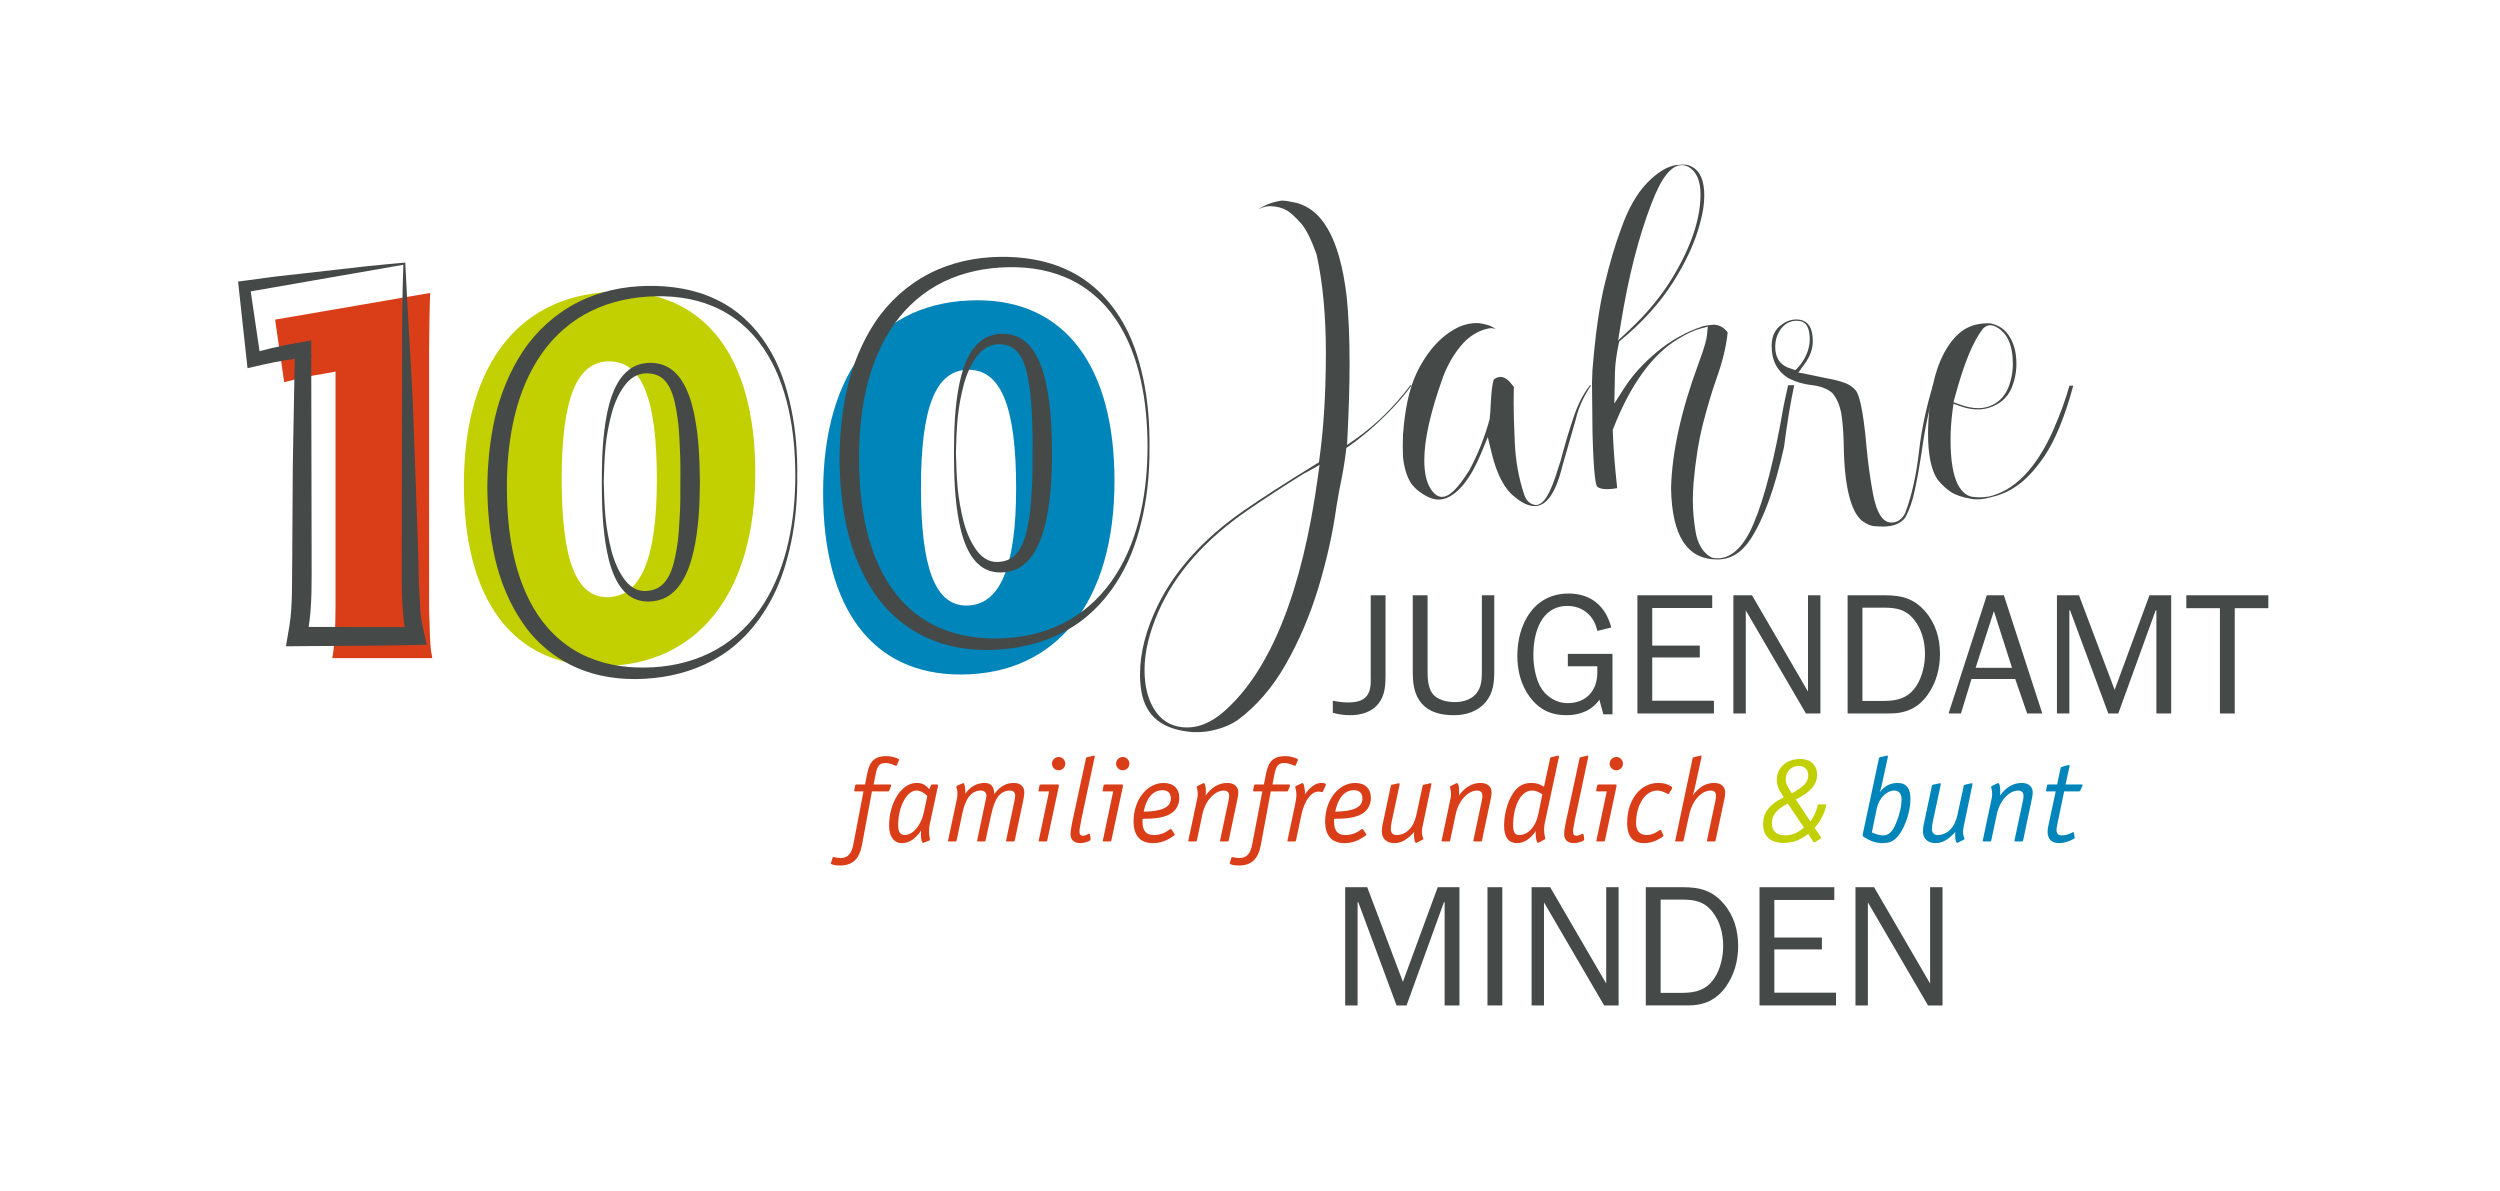 <?xml version="1.0" encoding="utf-8" standalone="no"?><!-- Generator: Adobe Illustrator 15.0.0, SVG Export Plug-In . SVG Version: 6.00 Build 0)  --><!DOCTYPE svg PUBLIC "-//W3C//DTD SVG 1.1//EN" "http://www.w3.org/Graphics/SVG/1.1/DTD/svg11.dtd">
<svg xmlns="http://www.w3.org/2000/svg" xmlns:xlink="http://www.w3.org/1999/xlink" enable-background="new 0 0 375.586 182.603" height="366" id="Ebene_1" preserveAspectRatio="xMidYMid meet" version="1.1" viewBox="0 0 375.586 182.603" width="768" x="0px" xml:space="preserve" y="0px">
<g>
	<g>
		<g>
			<path d="M130.104,120.236h2.575c0.091,0,0.109,0.073,0.109,0.128c0,0.036,0,0.073-0.018,0.128l-0.256,0.657     c-0.055,0.146-0.055,0.146-0.219,0.146h-2.447l-1.516,8.164c-0.42,2.246-1.461,3.196-3.397,3.196     c-0.731,0-1.388-0.146-1.388-0.329c0-0.036,0-0.072,0.037-0.109l0.237-0.767c0.037-0.092,0.073-0.092,0.128-0.092     c0.036,0,0.055,0,0.183,0.037c0.292,0.055,0.657,0.109,0.931,0.109c1.06,0,1.662-0.64,1.936-2.101l1.553-8.109h-1.278     c-0.091,0-0.165-0.037-0.165-0.128c0,0,0-0.019,0.037-0.055c0,0,0,0,0-0.037l0.128-0.639c0.018-0.128,0.091-0.201,0.237-0.201     h1.278l0.347-1.735c0.384-1.899,1.206-2.611,2.94-2.611c0.566,0,1.315,0.164,1.809,0.401c0.091,0.036,0.127,0.109,0.127,0.164     c0,0.037,0,0.055-0.036,0.092l-0.311,0.749c-0.037,0.055-0.055,0.091-0.128,0.091c-0.018,0-0.091-0.036-0.219-0.091     c-0.493-0.22-0.986-0.348-1.388-0.348c-0.895,0-1.26,0.402-1.516,1.717L130.104,120.236z" fill="#DA3E19" />
			<path d="M138.632,120.948l0.237-0.548c0.073-0.128,0.092-0.164,0.164-0.164h0.092h0.713     c0.091,0,0.146,0.073,0.146,0.091v0.037l-0.019,0.073v0.055l-1.278,5.954c-0.055,0.256-0.091,0.712-0.091,1.06     c0,0.273,0.055,0.693,0.091,0.84l0.036,0.128c0.019,0.092,0.019,0.146,0.019,0.183c0,0.055-0.019,0.128-0.091,0.164l-0.859,0.329     c-0.036,0.036-0.072,0.036-0.091,0.036c-0.2,0-0.347-0.565-0.347-1.205c0-0.219,0-0.347,0.036-0.712     c-0.841,1.297-1.845,1.954-2.959,1.954c-1.206,0-1.954-1.005-1.954-2.703c0-3.507,1.917-6.521,4.183-6.521     C137.535,119.999,137.975,120.218,138.632,120.948z M138.34,121.989c-0.621-0.565-1.115-0.821-1.699-0.821     c-1.461,0-2.776,2.521-2.776,5.278c0,1.022,0.311,1.534,1.004,1.534c1.278,0,2.521-1.498,2.94-3.507L138.34,121.989z" fill="#DA3E19" />
			<path d="M144.127,121.697c0.713-1.077,1.771-1.698,2.996-1.698c0.986,0,1.424,0.529,1.479,1.698     c0.896-1.205,1.809-1.698,3.014-1.698c0.986,0,1.59,0.548,1.59,1.479c0,0.292-0.073,0.712-0.164,1.187l-1.297,6.119     c-0.037,0.146-0.092,0.183-0.22,0.183h-0.968c-0.092,0-0.146-0.036-0.146-0.128c0-0.019,0.018-0.055,0.018-0.091l1.279-6.083     c0.055-0.255,0.092-0.493,0.092-0.676c0-0.529-0.274-0.821-0.768-0.821c-1.498,0-2.338,1.096-2.886,3.616l-0.877,4     c-0.036,0.146-0.055,0.183-0.22,0.183h-0.931c-0.091,0-0.146-0.036-0.146-0.128c0-0.019,0-0.055,0.019-0.091l1.278-6.083     l0.055-0.219c0.036-0.146,0.073-0.347,0.073-0.457c0-0.529-0.311-0.821-0.877-0.821c-1.388,0-2.319,1.132-2.812,3.488     l-0.877,4.128c-0.036,0.146-0.092,0.183-0.219,0.183h-0.969c-0.091,0-0.146-0.036-0.146-0.128c0,0,0.036-0.019,0.036-0.055     s0-0.036,0-0.036l1.297-6.119c0.109-0.493,0.128-0.64,0.128-0.95c0-0.255-0.036-0.529-0.091-0.785l-0.073-0.183     c0-0.036,0-0.073,0-0.091c0-0.092,0.036-0.183,0.128-0.22l0.748-0.311c0.055-0.036,0.129-0.073,0.146-0.073     c0.201,0,0.348,0.566,0.348,1.242c0,0.11,0,0.201,0,0.293L144.127,121.697z" fill="#DA3E19" />
			<path d="M157,121.296h-1.479c-0.092,0-0.165-0.037-0.165-0.128c0,0,0-0.019,0.036-0.055c0-0.037,0-0.037,0-0.037     l0.129-0.639c0.018-0.128,0.091-0.201,0.236-0.201h2.612c0.091,0,0.128,0.036,0.128,0.164v0.037v0.055l-1.771,8.292     c-0.037,0.146-0.092,0.183-0.256,0.183h-0.932c-0.092,0-0.146-0.036-0.146-0.128c0-0.019,0-0.019,0.037-0.055v-0.036L157,121.296     z M159.484,117.04c0,0.566-0.457,1.022-1.023,1.022c-0.547,0-1.022-0.456-1.022-1.022c0-0.548,0.476-1.023,1.022-1.023     C159.027,116.017,159.484,116.492,159.484,117.04z" fill="#DA3E19" />
			<path d="M163.977,116.054l-2.047,9.625c0,0.056-0.036,0.183-0.072,0.402c-0.201,1.022-0.201,1.114-0.201,1.388     c0,0.438,0.146,0.621,0.548,0.621c0.22,0,0.493-0.091,0.749-0.237c0.092-0.036,0.128-0.073,0.183-0.073     c0.073,0,0.128,0.073,0.128,0.128l0.092,0.621c0,0.073,0,0.092,0,0.128c0,0.092-0.055,0.164-0.22,0.256     c-0.456,0.183-0.932,0.311-1.37,0.311c-0.932,0-1.479-0.512-1.479-1.37c0-0.401,0.091-1.005,0.236-1.735l0.092-0.438l2.027-9.406     c0-0.164,0.055-0.183,0.183-0.219l0.932-0.22c0.091-0.036,0.091-0.036,0.128-0.036c0.055,0,0.128,0.073,0.128,0.128     c0,0,0,0.036-0.036,0.036V116.054z" fill="#DA3E19" />
			<path d="M166.824,121.296h-1.479c-0.091,0-0.165-0.037-0.165-0.128c0,0,0-0.019,0.037-0.055     c0-0.037,0-0.037,0-0.037l0.128-0.639c0.019-0.128,0.091-0.201,0.237-0.201h2.611c0.092,0,0.129,0.036,0.129,0.164v0.037v0.055     l-1.772,8.292c-0.036,0.146-0.091,0.183-0.255,0.183h-0.932c-0.092,0-0.146-0.036-0.146-0.128c0-0.019,0-0.019,0.037-0.055     v-0.036L166.824,121.296z M169.309,117.04c0,0.566-0.457,1.022-1.023,1.022c-0.548,0-1.023-0.456-1.023-1.022     c0-0.548,0.476-1.023,1.023-1.023C168.852,116.017,169.309,116.492,169.309,117.04z" fill="#DA3E19" />
			<path d="M171.352,125.496l-0.036,0.11c0,0.164,0,0.292,0,0.347c0,1.37,0.566,2.027,1.718,2.027     c0.857,0,1.552-0.219,2.355-0.785c0.128-0.092,0.183-0.128,0.237-0.128c0.073,0,0.091,0.036,0.165,0.091l0.456,0.694     c0,0.037,0,0.055,0,0.092c0,0.055-0.019,0.091-0.183,0.183c-1.059,0.748-2.01,1.096-3.16,1.096c-1.936,0-2.959-1.15-2.959-3.324     c0-3.288,2.047-5.899,4.604-5.899c1.516,0,2.41,0.858,2.41,2.319c0,1.188-0.676,2.191-1.826,2.648     C174.146,125.351,173.215,125.496,171.352,125.496z M171.498,124.4c2.795-0.036,4.164-0.676,4.164-2.009     c0-0.822-0.456-1.278-1.297-1.278C172.923,121.113,171.9,122.318,171.498,124.4z" fill="#DA3E19" />
			<path d="M180.994,121.917c0.968-1.297,2.045-1.918,3.324-1.918c1.022,0,1.68,0.548,1.68,1.425     c0,0.401-0.055,0.676-0.183,1.297l-1.278,6.063c-0.037,0.146-0.092,0.183-0.219,0.183h-0.969c-0.092,0-0.146-0.036-0.146-0.128     c0,0,0-0.019,0.02-0.055v-0.036l1.277-6.027c0.074-0.311,0.092-0.549,0.092-0.731c0-0.529-0.273-0.821-0.804-0.821     c-1.425,0-2.849,1.553-3.288,3.635l-0.84,3.981c-0.036,0.146-0.092,0.183-0.219,0.183h-0.969c-0.091,0-0.146-0.036-0.146-0.128     c0,0,0.036-0.019,0.036-0.055s0-0.036,0-0.036l1.297-6.138c0.055-0.219,0.055-0.347,0.092-0.42c0-0.146,0.036-0.311,0.036-0.493     c0-0.328-0.036-0.584-0.128-0.949c-0.036-0.073-0.036-0.11-0.036-0.128c0-0.073,0.036-0.092,0.073-0.128l0.803-0.402     c0.055-0.036,0.146-0.073,0.184-0.073c0.219,0,0.347,0.53,0.347,1.242C181.03,121.46,181.03,121.552,180.994,121.917z" fill="#DA3E19" />
			<path d="M191.238,120.236h2.574c0.092,0,0.109,0.073,0.109,0.128c0,0.036,0,0.073-0.018,0.128l-0.256,0.657     c-0.055,0.146-0.055,0.146-0.219,0.146h-2.447l-1.517,8.164c-0.42,2.246-1.461,3.196-3.397,3.196     c-0.73,0-1.388-0.146-1.388-0.329c0-0.036,0-0.072,0.036-0.109l0.238-0.767c0.036-0.092,0.072-0.092,0.127-0.092     c0.037,0,0.055,0,0.184,0.037c0.291,0.055,0.656,0.109,0.931,0.109c1.06,0,1.662-0.64,1.937-2.101l1.553-8.109h-1.279     c-0.091,0-0.164-0.037-0.164-0.128c0,0,0-0.019,0.037-0.055c0,0,0,0,0-0.037l0.127-0.639c0.019-0.128,0.092-0.201,0.238-0.201     h1.277l0.348-1.735c0.384-1.899,1.205-2.611,2.94-2.611c0.566,0,1.315,0.164,1.809,0.401c0.091,0.036,0.128,0.109,0.128,0.164     c0,0.037,0,0.055-0.037,0.092l-0.311,0.749c-0.036,0.055-0.055,0.091-0.127,0.091c-0.019,0-0.092-0.036-0.22-0.091     c-0.493-0.22-0.986-0.348-1.388-0.348c-0.896,0-1.261,0.402-1.517,1.717L191.238,120.236z" fill="#DA3E19" />
			<path d="M196.186,121.771l0.164-0.219c0.713-0.95,1.516-1.553,2.375-1.553c0.42,0,0.693,0.091,0.693,0.237v0.036     v0.037l-0.438,0.986c-0.037,0.091-0.055,0.128-0.129,0.128c-0.018,0-0.018,0-0.055-0.037l-0.164-0.018     c-0.018,0-0.092,0-0.183-0.037c-0.091,0-0.146,0-0.219,0c-1.06,0-2.101,1.425-2.539,3.471l-0.841,3.981     c-0.035,0.146-0.091,0.183-0.219,0.183h-0.968c-0.091,0-0.146-0.036-0.146-0.128c0,0,0.036-0.019,0.036-0.055s0-0.036,0-0.036     l1.169-5.517l0.092-0.511c0.055-0.311,0.091-0.585,0.091-0.859c0-0.347-0.019-0.603-0.146-1.096c0-0.055-0.036-0.091-0.036-0.128     c0-0.091,0.072-0.183,0.164-0.2l0.768-0.348c0.072-0.036,0.127-0.073,0.182-0.073c0.129,0,0.238,0.256,0.311,0.786     c0.02,0.219,0.074,0.365,0.074,0.529C196.223,121.46,196.223,121.552,196.186,121.771z" fill="#DA3E19" />
			<path d="M200.714,125.496l-0.036,0.11c0,0.164,0,0.292,0,0.347c0,1.37,0.566,2.027,1.717,2.027     c0.858,0,1.553-0.219,2.355-0.785c0.129-0.092,0.184-0.128,0.238-0.128c0.072,0,0.091,0.036,0.164,0.091l0.457,0.694     c0,0.037,0,0.055,0,0.092c0,0.055-0.019,0.091-0.184,0.183c-1.059,0.748-2.009,1.096-3.159,1.096     c-1.937,0-2.959-1.15-2.959-3.324c0-3.288,2.046-5.899,4.603-5.899c1.516,0,2.411,0.858,2.411,2.319     c0,1.188-0.676,2.191-1.827,2.648C203.508,125.351,202.577,125.496,200.714,125.496z M200.86,124.4     c2.794-0.036,4.164-0.676,4.164-2.009c0-0.822-0.456-1.278-1.297-1.278C202.285,121.113,201.262,122.318,200.86,124.4z" fill="#DA3E19" />
			<path d="M212.967,127.506c-1.096,1.205-1.99,1.717-3.068,1.717c-1.15,0-1.899-0.694-1.899-1.754     c0-0.237,0.036-0.584,0.091-1.022c0.037-0.092,0.037-0.183,0.055-0.219l1.225-5.772c0.018-0.128,0.055-0.146,0.182-0.183     l0.969-0.219c0.055,0,0.055,0,0.092,0c0.091,0,0.109,0.036,0.109,0.128c0,0,0,0.036,0,0.091l-1.206,5.626     c-0.091,0.401-0.146,0.895-0.146,1.169c0,0.566,0.311,0.913,0.857,0.913c1.498,0,2.648-1.15,3.051-3.05l0.969-4.476     c0.018-0.128,0.055-0.146,0.182-0.183l0.95-0.219c0.036,0,0.073,0,0.109,0c0.091,0,0.11,0.036,0.11,0.091     c0,0.037,0,0.073-0.02,0.128l-1.332,6.375c-0.056,0.273-0.11,0.584-0.11,0.858c0,0.311,0.055,0.584,0.128,0.785l0.073,0.183     c0,0.036,0.019,0.055,0.019,0.092c0,0.055-0.019,0.091-0.092,0.127l-0.84,0.421c-0.092,0.036-0.109,0.072-0.146,0.072     c-0.219,0-0.348-0.493-0.348-1.15C212.93,127.816,212.93,127.725,212.967,127.506z" fill="#DA3E19" />
			<path d="M219.814,121.917c0.968-1.297,2.045-1.918,3.324-1.918c1.022,0,1.68,0.548,1.68,1.425     c0,0.401-0.055,0.676-0.183,1.297l-1.278,6.063c-0.037,0.146-0.092,0.183-0.219,0.183h-0.969c-0.092,0-0.146-0.036-0.146-0.128     c0,0,0-0.019,0.02-0.055v-0.036l1.277-6.027c0.074-0.311,0.092-0.549,0.092-0.731c0-0.529-0.273-0.821-0.804-0.821     c-1.425,0-2.849,1.553-3.288,3.635l-0.84,3.981c-0.036,0.146-0.092,0.183-0.219,0.183h-0.969c-0.091,0-0.146-0.036-0.146-0.128     c0,0,0.036-0.019,0.036-0.055s0-0.036,0-0.036l1.297-6.138c0.055-0.219,0.055-0.347,0.092-0.42c0-0.146,0.036-0.311,0.036-0.493     c0-0.328-0.036-0.584-0.128-0.949c-0.036-0.073-0.036-0.11-0.036-0.128c0-0.073,0.036-0.092,0.073-0.128l0.803-0.402     c0.055-0.036,0.146-0.073,0.184-0.073c0.219,0,0.347,0.53,0.347,1.242C219.851,121.46,219.851,121.552,219.814,121.917z" fill="#DA3E19" />
			<path d="M232.853,120.583l0.931-4.311c0.02-0.164,0.056-0.183,0.184-0.219l0.949-0.22     c0.073-0.036,0.073-0.036,0.109-0.036c0.092,0,0.109,0.036,0.109,0.128c0,0.036,0,0.055,0,0.128l-2.173,10.155     c-0.055,0.273-0.091,0.676-0.091,0.986c0,0.401,0.036,0.785,0.164,1.188c0,0.055,0.018,0.091,0.018,0.146     c0,0.073-0.018,0.092-0.109,0.128l-0.84,0.457c-0.073,0.036-0.128,0.072-0.164,0.072c-0.184,0-0.365-0.676-0.365-1.461     c0-0.055,0-0.183,0.036-0.365c-0.841,1.242-1.845,1.863-2.903,1.863c-1.297,0-1.973-0.932-1.973-2.703     c0-2.046,0.73-4.292,1.771-5.461c0.639-0.731,1.424-1.06,2.41-1.06C231.665,119.999,232.158,120.145,232.853,120.583z      M232.597,121.734c-0.712-0.438-1.022-0.566-1.607-0.566c-1.662,0-2.868,2.301-2.868,5.369c0,0.969,0.275,1.443,0.932,1.443     c1.371,0,2.558-1.278,2.959-3.324L232.597,121.734z" fill="#DA3E19" />
			<path d="M239.626,116.054l-2.046,9.625c0,0.056-0.037,0.183-0.072,0.402c-0.201,1.022-0.201,1.114-0.201,1.388     c0,0.438,0.146,0.621,0.547,0.621c0.22,0,0.494-0.091,0.75-0.237c0.091-0.036,0.127-0.073,0.182-0.073     c0.074,0,0.129,0.073,0.129,0.128l0.091,0.621c0,0.073,0,0.092,0,0.128c0,0.092-0.055,0.164-0.22,0.256     c-0.456,0.183-0.932,0.311-1.369,0.311c-0.932,0-1.479-0.512-1.479-1.37c0-0.401,0.091-1.005,0.237-1.735l0.092-0.438     l2.027-9.406c0-0.164,0.055-0.183,0.182-0.219l0.932-0.22c0.092-0.036,0.092-0.036,0.129-0.036c0.055,0,0.127,0.073,0.127,0.128     c0,0,0,0.036-0.036,0.036V116.054z" fill="#DA3E19" />
			<path d="M242.474,121.296h-1.479c-0.091,0-0.164-0.037-0.164-0.128c0,0,0-0.019,0.037-0.055     c0-0.037,0-0.037,0-0.037l0.127-0.639c0.019-0.128,0.092-0.201,0.238-0.201h2.611c0.092,0,0.128,0.036,0.128,0.164v0.037v0.055     l-1.772,8.292c-0.035,0.146-0.091,0.183-0.255,0.183h-0.932c-0.091,0-0.146-0.036-0.146-0.128c0-0.019,0-0.019,0.036-0.055     v-0.036L242.474,121.296z M244.958,117.04c0,0.566-0.456,1.022-1.022,1.022c-0.549,0-1.023-0.456-1.023-1.022     c0-0.548,0.475-1.023,1.023-1.023C244.502,116.017,244.958,116.492,244.958,117.04z" fill="#DA3E19" />
			<path d="M252.5,120.839l-0.475,0.768c-0.037,0.072-0.092,0.091-0.146,0.091c-0.073,0-0.092-0.019-0.219-0.091     c-0.494-0.274-0.969-0.438-1.462-0.438c-1.826,0-3.233,2.173-3.233,5.004c0,1.188,0.585,1.809,1.645,1.809     c0.584,0,1.205-0.219,1.826-0.657c0.129-0.092,0.201-0.128,0.256-0.128s0.092,0.036,0.128,0.091l0.311,0.713     c0,0.036,0.036,0.073,0.036,0.073c0,0.091-0.109,0.164-0.42,0.365c-0.803,0.511-1.644,0.785-2.594,0.785     c-1.68,0-2.557-1.06-2.557-3.051c0-3.562,1.99-6.173,4.749-6.173c0.821,0,1.406,0.146,1.937,0.493     c0.182,0.091,0.219,0.146,0.219,0.256C252.5,120.766,252.5,120.839,252.5,120.839z" fill="#DA3E19" />
			<path d="M255.621,121.917c1.06-1.334,2.046-1.918,3.324-1.918c1.06,0,1.68,0.548,1.68,1.516     c0,0.256-0.035,0.566-0.127,0.968l-0.055,0.238l-1.279,6.063c-0.036,0.146-0.091,0.183-0.219,0.183h-0.969     c-0.091,0-0.146-0.036-0.146-0.128c0-0.019,0.019-0.055,0.019-0.091l1.278-6.027c0.073-0.329,0.091-0.585,0.091-0.768     c0-0.493-0.273-0.785-0.803-0.785c-1.461,0-2.832,1.553-3.288,3.635l-0.876,3.981c-0.02,0.146-0.056,0.183-0.22,0.183h-0.932     c-0.091,0-0.146-0.036-0.146-0.128c0,0,0-0.019,0-0.055l0.036-0.036l2.63-12.476c0.037-0.128,0.055-0.183,0.183-0.219l0.968-0.22     c0.055-0.036,0.092-0.036,0.092-0.036c0.092,0,0.128,0.073,0.128,0.128v0.036c0,0.055,0,0.055,0,0.092l-1.022,4.694     C255.877,121.149,255.785,121.552,255.621,121.917z" fill="#DA3E19" />
			<path d="M271.453,122.537l2.229,3.361c0.565-0.785,0.84-1.37,1.059-2.247c0.073-0.311,0.092-0.365,0.256-0.365     h0.932c0.146,0,0.183,0.037,0.183,0.128c0,0.092-0.165,0.585-0.274,0.986c-0.383,0.968-0.821,1.717-1.498,2.484l0.896,1.333     c0.073,0.073,0.073,0.128,0.073,0.165c0,0.055-0.037,0.091-0.128,0.183l-0.749,0.493c-0.055,0.036-0.127,0.036-0.146,0.036     c-0.072,0-0.164-0.036-0.2-0.128l-0.73-1.15c-1.315,1.004-2.374,1.369-3.817,1.369c-1.973,0-3.105-1.022-3.105-2.849     c0-1.809,0.932-2.996,3.16-4.146c-0.804-1.242-1.06-1.79-1.06-2.685c0-1.863,1.498-3.179,3.599-3.179     c1.553,0,2.575,0.932,2.575,2.394C274.704,120.272,273.772,121.332,271.453,122.537z M270.211,123.158     c-1.735,0.932-2.43,1.772-2.43,3.014c0,1.188,0.749,1.863,1.991,1.863c1.096,0,1.937-0.347,2.923-1.205L270.211,123.158z      M270.832,121.606c1.954-1.114,2.521-1.772,2.521-2.795c0-0.858-0.566-1.425-1.443-1.425c-1.132,0-2.009,0.877-2.009,2.01     C269.9,120.017,270.028,120.327,270.832,121.606z" fill="#C2CF00" />
			<path d="M284.308,121.424c0.676-0.932,1.644-1.425,2.722-1.425c1.352,0,1.99,0.84,1.99,2.447     c0,2.21-1.041,5.022-2.355,6.155c-0.475,0.42-1.078,0.621-1.918,0.621c-0.969,0-1.771-0.256-2.867-0.932     c-0.146-0.092-0.184-0.164-0.184-0.256c0-0.036,0-0.091,0-0.128l2.484-11.635c0.037-0.128,0.055-0.183,0.183-0.219l0.968-0.22     c0.037,0,0.055-0.036,0.055-0.036h0.037c0.092,0,0.128,0.073,0.128,0.092c0,0.036,0,0.072,0,0.072v0.092l-0.968,4.438     C284.527,120.766,284.398,121.168,284.308,121.424z M283.102,127.579c0.73,0.328,1.261,0.456,1.754,0.456     c0.84,0,1.425-0.566,1.973-1.918c0.566-1.369,0.822-2.611,0.822-3.635c0-0.84-0.402-1.314-1.115-1.314     c-1.168,0-2.355,1.187-2.666,2.703L283.102,127.579z" fill="#0085BA" />
			<path d="M295.902,127.506c-1.096,1.205-1.99,1.717-3.068,1.717c-1.15,0-1.898-0.694-1.898-1.754     c0-0.237,0.035-0.584,0.091-1.022c0.036-0.092,0.036-0.183,0.055-0.219l1.224-5.772c0.019-0.128,0.055-0.146,0.183-0.183     l0.968-0.219c0.055,0,0.055,0,0.092,0c0.092,0,0.109,0.036,0.109,0.128c0,0,0,0.036,0,0.091l-1.205,5.626     c-0.092,0.401-0.146,0.895-0.146,1.169c0,0.566,0.311,0.913,0.858,0.913c1.498,0,2.648-1.15,3.05-3.05l0.969-4.476     c0.018-0.128,0.055-0.146,0.183-0.183l0.95-0.219c0.036,0,0.072,0,0.109,0c0.091,0,0.109,0.036,0.109,0.091     c0,0.037,0,0.073-0.019,0.128l-1.333,6.375c-0.055,0.273-0.109,0.584-0.109,0.858c0,0.311,0.055,0.584,0.127,0.785l0.074,0.183     c0,0.036,0.018,0.055,0.018,0.092c0,0.055-0.018,0.091-0.092,0.127l-0.84,0.421c-0.092,0.036-0.109,0.072-0.146,0.072     c-0.219,0-0.347-0.493-0.347-1.15C295.866,127.816,295.866,127.725,295.902,127.506z" fill="#0085BA" />
			<path d="M302.75,121.917c0.968-1.297,2.045-1.918,3.324-1.918c1.022,0,1.68,0.548,1.68,1.425     c0,0.401-0.055,0.676-0.183,1.297l-1.278,6.063c-0.037,0.146-0.092,0.183-0.219,0.183h-0.969c-0.092,0-0.146-0.036-0.146-0.128     c0,0,0-0.019,0.02-0.055v-0.036l1.277-6.027c0.074-0.311,0.092-0.549,0.092-0.731c0-0.529-0.273-0.821-0.804-0.821     c-1.425,0-2.849,1.553-3.288,3.635l-0.84,3.981c-0.036,0.146-0.092,0.183-0.219,0.183h-0.969c-0.091,0-0.146-0.036-0.146-0.128     c0,0,0.036-0.019,0.036-0.055s0-0.036,0-0.036l1.297-6.138c0.055-0.219,0.055-0.347,0.092-0.42c0-0.146,0.036-0.311,0.036-0.493     c0-0.328-0.036-0.584-0.128-0.949c-0.036-0.073-0.036-0.11-0.036-0.128c0-0.073,0.036-0.092,0.073-0.128l0.803-0.402     c0.055-0.036,0.146-0.073,0.184-0.073c0.219,0,0.347,0.53,0.347,1.242C302.786,121.46,302.786,121.552,302.75,121.917z" fill="#0085BA" />
			<path d="M312.793,120.236h2.484c0.091,0,0.127,0.073,0.127,0.128c0,0.036,0,0.036-0.036,0.128l-0.329,0.676     c-0.072,0.128-0.091,0.128-0.219,0.128h-2.246l-1.041,5.041c-0.074,0.311-0.129,0.639-0.129,0.858c0,0.566,0.274,0.84,0.805,0.84     c0.401,0,0.912-0.091,1.461-0.365l0.183-0.091c0.036,0,0.091-0.037,0.091-0.037c0.073,0,0.129,0.037,0.129,0.092l0.091,0.621     c0.036,0.036,0.036,0.036,0.036,0.055c0,0.2-0.072,0.219-0.256,0.311c-0.712,0.401-1.461,0.603-2.137,0.603     c-1.15,0-1.771-0.603-1.771-1.771c0-0.293,0.055-0.604,0.164-1.114l1.078-5.041h-1.334c-0.091,0-0.164-0.037-0.164-0.128     c0,0,0-0.019,0.037-0.092l0.127-0.639c0.037-0.165,0.055-0.201,0.22-0.201h1.333l0.529-2.502     c0.037-0.128,0.055-0.165,0.184-0.201l0.968-0.274c0.019,0,0.019,0,0.055,0s0.073-0.036,0.073-0.036     c0.055,0,0.109,0.073,0.109,0.164v0.037l-0.018,0.055L312.793,120.236z" fill="#0085BA" />
		</g>
		<g>
			<g>
				<path d="M208.568,103.438c0,1.505-0.078,3.143-1.056,4.357c-1.057,1.374-2.747,1.822-4.385,1.822      c-0.897,0-1.796-0.132-2.642-0.369v-1.849c0.766,0.158,1.532,0.264,2.324,0.264c1.031,0,2.271-0.158,2.906-1.03      c0.687-0.924,0.58-2.113,0.58-3.195V91.234h2.271V103.438z" fill="#454948" />
				<path d="M225.232,91.234v11.463c0,1.796-0.105,3.46-1.32,4.913c-1.215,1.452-3.038,2.007-4.887,2.007      c-1.77,0-3.645-0.369-4.859-1.743c-1.321-1.479-1.427-3.301-1.427-5.177V91.234h2.271v11.463c0,1.083,0.026,2.562,0.687,3.513      c0.74,1.083,2.271,1.4,3.514,1.4c1.162,0,2.482-0.37,3.248-1.294c0.871-1.03,0.871-2.378,0.871-3.619V91.234H225.232z" fill="#454948" />
				<path d="M243.347,109.485h-1.399l-0.607-2.245c-1.137,1.664-3.038,2.377-5.02,2.377      c-2.43,0-4.199-0.871-5.652-2.799c-1.373-1.876-1.9-4.042-1.9-6.34c0-4.754,2.482-9.509,7.844-9.509      c3.461,0,5.705,1.955,6.551,5.204l-2.14,0.528c-0.449-2.271-2.192-3.83-4.569-3.83c-4.094,0-5.23,4.173-5.23,7.501      c0,1.559,0.291,3.407,1.031,4.808c0.818,1.531,2.43,2.588,4.226,2.588c2.8,0,4.543-1.901,4.543-4.648v-1.004h-4.517v-1.901      h6.841V109.485z" fill="#454948" />
				<path d="M258.899,109.354h-11.728V91.234h11.463v1.954h-9.191v5.759h7.29v1.822h-7.29v6.63h9.456V109.354z" fill="#454948" />
				<path d="M272.999,109.354l-9.218-15.795v15.795h-1.902V91.234h2.854l8.584,14.765V91.234h1.901v18.119H272.999z" fill="#454948" />
				<path d="M279.387,91.234h5.73c2.59,0,4.518,0.528,6.234,2.562c1.559,1.823,2.191,4.095,2.191,6.445      c0,2.219-0.58,4.411-1.875,6.233c-1.453,2.033-3.328,2.879-5.811,2.879h-6.471V91.234z M284.986,107.426      c2.086,0,3.75-0.476,4.938-2.299c0.898-1.373,1.321-3.248,1.321-4.886c0-1.849-0.477-3.777-1.664-5.257      c-1.242-1.558-2.694-1.849-4.596-1.849h-3.328v14.29H284.986z" fill="#454948" />
				<path d="M306.903,109.354l-1.823-5.282h-6.709l-1.61,5.282h-1.901l5.863-18.119h2.615l5.89,18.119H306.903z       M301.806,93.664l-2.8,8.69h5.573L301.806,93.664z" fill="#454948" />
				<path d="M313.37,109.354h-1.901V91.234h3.381l5.467,14.501l5.336-14.501h3.328v18.119h-2.271V93.532h-0.105      l-5.732,15.821h-1.531l-5.863-15.821h-0.106V109.354z" fill="#454948" />
				<path d="M336.449,109.354V93.215h-5.15v-1.98h12.572v1.98h-5.15v16.139H336.449z" fill="#454948" />
			</g>
			<g>
				<path d="M204.281,154.1h-1.9V135.98h3.381l5.467,14.501l5.336-14.501h3.328V154.1h-2.271v-15.821h-0.106      l-5.731,15.821h-1.532l-5.863-15.821h-0.106V154.1z" fill="#454948" />
				<path d="M224.191,154.1V135.98h2.271V154.1H224.191z" fill="#454948" />
				<path d="M242.07,154.1l-9.219-15.795V154.1h-1.9V135.98h2.852l8.584,14.765V135.98h1.902V154.1H242.07z" fill="#454948" />
				<path d="M248.457,135.98h5.731c2.589,0,4.517,0.528,6.233,2.562c1.559,1.823,2.192,4.095,2.192,6.445      c0,2.219-0.581,4.411-1.875,6.233c-1.453,2.033-3.328,2.879-5.812,2.879h-6.471V135.98z M254.057,152.172      c2.086,0,3.75-0.476,4.939-2.299c0.898-1.373,1.32-3.248,1.32-4.886c0-1.849-0.476-3.777-1.664-5.257      c-1.241-1.558-2.693-1.849-4.596-1.849h-3.328v14.29H254.057z" fill="#454948" />
				<path d="M277.612,154.1h-11.728V135.98h11.463v1.954h-9.191v5.759h7.29v1.822h-7.29v6.63h9.456V154.1z" fill="#454948" />
				<path d="M291.713,154.1l-9.219-15.795V154.1h-1.901V135.98h2.853l8.584,14.765V135.98h1.902V154.1H291.713z" fill="#454948" />
			</g>
		</g>
	</g>
	<g>
		<path d="M62.141,44.895c-0.09,1.968-0.163,6.727-0.163,8.772v39.007c0,0.407,0,1.715,0.073,3.027    c0.09,3.034,0.09,3.44,0.416,5.164H47.14c0.333-1.804,0.495-4.344,0.495-8.191V56.946l-1.723,0.326    c-1.72,0.24-4.345,0.814-6.144,1.309l-1.396-9.591L62.141,44.895z" fill="#DA3E19" />
		<path d="M111.967,72.429c0,18.521-8.848,29.663-23.6,29.663c-13.441,0-21.059-9.992-21.059-27.855    c0-18.608,8.765-29.506,23.676-29.506C104.343,44.73,111.967,54.809,111.967,72.429z M82.3,73.414    c0,12.454,2.216,18.108,6.966,18.108c5.162,0,7.62-5.897,7.62-18.022c0-12.378-2.292-18.115-7.288-18.115    C84.598,55.385,82.3,61.042,82.3,73.414z" fill="#C2CF00" />
		<path d="M167.024,73.715c0,18.524-8.851,29.666-23.599,29.666c-13.439,0-21.059-9.995-21.059-27.854    c0-18.609,8.764-29.504,23.682-29.504C159.404,46.022,167.024,56.1,167.024,73.715z M137.361,74.701    c0,12.457,2.213,18.109,6.965,18.109c5.163,0,7.621-5.899,7.621-18.022c0-12.376-2.292-18.115-7.295-18.115    C139.656,56.673,137.361,62.329,137.361,74.701z" fill="#0085BA" />
		<g>
			<g>
				<g>
					<path d="M58.333,40.408c0.231,4.675,0.47,9.321,0.754,13.991c0.127,2.333,0.294,4.667,0.388,7l0.25,7       l0.5,13.999c0.105,2.312,0.12,4.712,0.184,6.954l0.182,3.462c0.03,0.569,0.062,1.114,0.12,1.583       c0.056,0.463,0.15,0.943,0.269,1.499l0.619,2.911l-3.084,0.075c-5.11,0.124-10.22,0.1-15.33,0.146l-3.15,0.029l0.535-3.159       c0.262-1.543,0.345-3.307,0.384-5.067l0.047-5.421l0.066-10.986c0.001-3.662,0.107-7.324,0.163-10.986       c0.083-3.662,0.093-7.324,0.253-10.986l2.599,2.156l-3.954,0.576c-1.278,0.212-2.572,0.46-3.817,0.748l-2.166,0.5l-0.226-2.067       l-1.051-9.638l-0.171-1.571l1.454-0.195c1.993-0.268,3.982-0.56,5.986-0.767l6.001-0.679l6.001-0.679       c2.001-0.223,4.013-0.384,6.019-0.579l0.167-0.016L58.333,40.408z M58.031,40.581L34.45,44.692l0.161-0.221l1.41,9.586       l-0.268-0.176c1.3-0.354,2.609-0.657,3.926-0.928c0.659-0.133,1.319-0.259,1.988-0.364c0.646-0.104,1.313-0.245,1.969-0.365       l0.271-0.05l0,0.275l0.042,21.972l0.021,10.986c-0.009,3.654,0.106,7.343-0.502,11.012l-0.282-0.337l15.33,0.029l-0.252,0.306       c-0.701-4.693-0.427-9.35-0.476-14.021l0.027-13.999l0.027-13.999C57.841,49.795,57.854,45.187,58.031,40.581z" fill="#454948" />
				</g>
			</g>
			<g>
				<g>
					<path d="M118.406,72.882c0.032,3.432-0.237,6.885-0.951,10.261c-0.703,3.37-1.782,6.714-3.581,9.728       c-1.763,3.014-4.188,5.746-7.248,7.658c-3.043,1.929-6.601,3.026-10.188,3.392c-3.539,0.372-7.351,0.138-10.905-1.205       c-3.557-1.321-6.786-3.798-8.989-6.921c-2.214-3.119-3.643-6.653-4.467-10.221c-0.816-3.58-1.14-7.191-1.175-10.765       c0.026-3.581,0.353-7.197,1.162-10.771c0.829-3.561,2.222-7.068,4.301-10.214c2.081-3.139,5.017-5.77,8.365-7.474       c3.355-1.715,7.059-2.47,10.653-2.529c3.548-0.07,7.279,0.486,10.533,2.052c3.291,1.53,5.973,4.105,7.848,7.062       c1.916,2.958,3.009,6.314,3.711,9.682C118.19,65.997,118.433,69.449,118.406,72.882z M118.106,72.881       c-0.012-3.416-0.292-6.841-1.036-10.173c-0.743-3.322-1.953-6.573-3.877-9.381c-1.903-2.811-4.591-5.09-7.726-6.391       c-3.133-1.327-6.593-1.692-9.982-1.473c-3.388,0.21-6.756,1.073-9.707,2.749c-2.953,1.664-5.424,4.122-7.211,7       c-1.802,2.876-2.972,6.121-3.687,9.441c-0.717,3.327-0.993,6.744-0.981,10.151c0.007,3.408,0.272,6.826,0.997,10.151       c0.724,3.315,1.909,6.562,3.808,9.373c1.88,2.811,4.545,5.097,7.668,6.41c3.12,1.334,6.576,1.728,9.965,1.531       c3.388-0.19,6.759-1.063,9.711-2.747c2.955-1.675,5.429-4.143,7.236-7.02c1.822-2.878,3.017-6.124,3.764-9.447       C117.792,79.721,118.099,76.3,118.106,72.881z" fill="#454948" />
					<path d="M88.744,73.868c0.034,1.785,0.112,3.559,0.26,5.332c0.17,1.768,0.491,3.521,0.921,5.22       c0.448,1.686,1.157,3.328,2.132,4.574c0.497,0.611,1.072,1.083,1.682,1.34c0.609,0.246,1.273,0.308,1.932,0.205       c1.441-0.192,2.331-0.963,3.003-2.163c0.67-1.209,0.997-2.765,1.266-4.35c0.285-1.592,0.358-3.274,0.455-4.964       c0.099-1.687,0.109-3.429,0.088-5.127c0.012-0.911,0.021-1.752,0.008-2.609c-0.006-0.862-0.039-1.717-0.079-2.568       c-0.071-1.698-0.141-3.388-0.399-4.993c-0.232-1.601-0.543-3.171-1.183-4.391c-0.643-1.207-1.51-1.959-2.931-2.12       c-1.397-0.188-2.7,0.314-3.73,1.548c-1.005,1.219-1.744,2.846-2.205,4.526c-0.449,1.691-0.779,3.443-0.953,5.211       C88.857,70.308,88.778,72.087,88.744,73.868z M88.444,73.869c0.007-3.568,0.118-7.163,0.845-10.687       c0.376-1.75,0.91-3.51,1.933-5.037c0.52-0.751,1.186-1.427,2.004-1.881c0.812-0.452,1.767-0.655,2.678-0.654       c0.921,0,1.863,0.203,2.68,0.666c0.82,0.457,1.484,1.141,2.008,1.894c1.027,1.533,1.574,3.295,1.963,5.047       c0.754,3.528,0.893,7.13,0.925,10.7c-0.029,3.577-0.188,7.179-0.996,10.699c-0.416,1.747-1,3.498-2.06,5.008       c-0.539,0.742-1.209,1.414-2.028,1.868c-0.809,0.46-1.753,0.688-2.665,0.702c-0.927,0.034-1.872-0.173-2.688-0.634       c-0.813-0.469-1.46-1.165-1.959-1.93c-0.981-1.553-1.484-3.318-1.84-5.072C88.556,81.029,88.449,77.435,88.444,73.869z" fill="#454948" />
				</g>
			</g>
			<g>
				<g>
					<path d="M172.388,68.423c0.032,3.432-0.237,6.885-0.951,10.261c-0.704,3.37-1.783,6.714-3.583,9.728       c-1.763,3.014-4.188,5.745-7.248,7.658c-3.043,1.929-6.601,3.026-10.188,3.393c-3.539,0.372-7.351,0.139-10.905-1.203       c-3.557-1.321-6.786-3.796-8.99-6.918c-2.215-3.119-3.644-6.653-4.469-10.221c-0.817-3.579-1.141-7.191-1.175-10.765       c0.026-3.58,0.353-7.197,1.162-10.77c0.828-3.561,2.221-7.069,4.3-10.214c2.081-3.14,5.017-5.77,8.365-7.474       c3.356-1.714,7.059-2.469,10.653-2.528c3.548-0.07,7.278,0.486,10.533,2.051c3.291,1.529,5.975,4.103,7.85,7.06       c1.917,2.958,3.011,6.313,3.714,9.681C172.172,61.538,172.415,64.99,172.388,68.423z M172.088,68.422       c-0.012-3.416-0.292-6.841-1.037-10.173c-0.743-3.322-1.954-6.573-3.879-9.38c-1.905-2.811-4.593-5.089-7.729-6.389       c-3.133-1.326-6.592-1.691-9.982-1.472c-3.388,0.21-6.757,1.073-9.707,2.747c-2.953,1.664-5.425,4.122-7.211,7       c-1.802,2.876-2.971,6.121-3.686,9.441c-0.717,3.328-0.993,6.744-0.98,10.151c0.007,3.408,0.272,6.826,0.998,10.151       c0.724,3.315,1.91,6.562,3.81,9.372c1.881,2.811,4.547,5.096,7.669,6.408c3.121,1.334,6.576,1.727,9.965,1.53       c3.388-0.191,6.759-1.064,9.71-2.748c2.955-1.676,5.429-4.143,7.237-7.02c1.822-2.878,3.018-6.123,3.765-9.447       C171.774,75.262,172.082,71.841,172.088,68.422z" fill="#454948" />
					<path d="M142.721,69.409c0.034,1.785,0.112,3.56,0.26,5.332c0.17,1.769,0.49,3.522,0.921,5.221       c0.448,1.686,1.156,3.328,2.131,4.575c0.496,0.611,1.072,1.083,1.681,1.341c0.608,0.247,1.274,0.309,1.932,0.207       c1.444-0.191,2.333-0.96,3.006-2.161c0.67-1.208,0.998-2.765,1.267-4.349c0.285-1.592,0.358-3.274,0.455-4.964       c0.099-1.687,0.11-3.43,0.089-5.128c0.012-0.91,0.021-1.753,0.008-2.609c-0.007-0.863-0.039-1.717-0.079-2.569       c-0.07-1.699-0.141-3.388-0.398-4.994c-0.231-1.601-0.542-3.172-1.181-4.392c-0.642-1.207-1.508-1.96-2.93-2.12       c-1.397-0.188-2.702,0.312-3.732,1.544c-1.006,1.218-1.746,2.845-2.207,4.525c-0.449,1.692-0.78,3.444-0.954,5.211       C142.835,65.849,142.755,67.628,142.721,69.409z M142.421,69.41c0.007-3.568,0.118-7.164,0.846-10.688       c0.377-1.75,0.911-3.51,1.936-5.037c0.521-0.751,1.188-1.426,2.006-1.879c0.813-0.451,1.768-0.654,2.679-0.652       c0.921,0,1.863,0.204,2.68,0.666c0.82,0.458,1.484,1.142,2.007,1.895c1.027,1.534,1.573,3.296,1.961,5.048       c0.752,3.528,0.891,7.131,0.923,10.701c-0.029,3.578-0.188,7.179-0.996,10.7c-0.416,1.747-1,3.499-2.061,5.009       c-0.54,0.741-1.21,1.413-2.029,1.867c-0.81,0.459-1.755,0.686-2.666,0.7c-0.927,0.033-1.872-0.175-2.688-0.636       c-0.813-0.47-1.46-1.167-1.958-1.931c-0.981-1.554-1.483-3.319-1.84-5.073C142.533,76.57,142.426,72.977,142.421,69.41z" fill="#454948" />
				</g>
			</g>
		</g>
	</g>
	<g>
		<path d="M208.914,63.309c1.457-1.473,2.684-2.899,3.659-4.271h-0.195c-2.442,3.258-5.251,6.02-8.358,8.215    l-1.35,0.95l0.088-1.821c0.195-3.932,0.297-7.537,0.297-10.711c0-3.923-0.146-7.347-0.439-10.172    c-1.076-9.088-3.844-13.859-8.465-14.557c-0.626-0.137-1.104-0.199-1.465-0.199c-1.355,0.183-2.58,0.637-3.68,1.366    c0.646-0.342,1.272-0.511,1.879-0.511c0.998,0.023,1.869,0.253,2.613,0.687c0.562,0.36,1.203,0.942,1.992,1.797    c0.83,0.896,1.654,2.516,2.514,4.941c0.954,4.355,1.419,9.366,1.419,15.026c0,6.134-0.335,11.632-1.001,16.341l-0.068,0.467    l-0.363,0.221c-4.732,2.902-8.522,5.344-11.265,7.26c-6.015,4.19-10.387,9.01-12.999,14.318    c-1.854,3.753-2.793,7.369-2.793,10.748c0,0.836,0.067,1.659,0.206,2.516c0.657,3.917,3.288,5.98,8.044,6.297l0.54-0.001    c0.943,0,1.94-0.141,2.966-0.423c1.215-0.322,2.284-0.798,3.184-1.411c2.852-2.091,5.339-4.955,7.369-8.51    c2.051-3.585,3.742-7.551,5.031-11.779c1.283-4.238,2.216-8.424,2.77-12.448c0.25-1.537,0.5-2.888,0.746-4.073    c0.287-1.397,0.53-2.9,0.719-4.466l0.054-0.451l0.34-0.232C204.889,67.044,206.91,65.322,208.914,63.309z M198.2,73.073    c-2.425,17.661-7.286,29.781-14.45,36.022c-1.834,1.593-3.717,2.403-5.605,2.403c-1.981,0-3.564-0.771-4.702-2.298    c-1.206-1.646-1.815-3.835-1.815-6.523c0-2.7,0.708-5.687,2.107-8.889c2.554-5.863,7.194-11.13,13.792-15.645    c2.724-1.868,5.625-3.759,8.618-5.614c0.264-0.112,0.501-0.247,0.87-0.46l1.437-0.818L198.2,73.073z" fill="#454948" />
		<path d="M235.553,71.92c0.012-0.121,0.041-0.242,0.082-0.371c0.055-0.177,0.752-2.592,2.08-7.237    c0.387-1.739,1.184-3.512,2.365-5.274h-0.164c-1.012,1.256-1.863,2.906-2.529,4.909c-0.762,2.267-1.428,4.508-1.982,6.664    l-0.352,1.068c-1.227,4.056-2.24,5.724-3.493,5.724c-0.553-0.075-1.362-0.384-1.768-1.667c-0.831-2.532-1.281-5.113-1.408-7.815    c-0.122-2.586-0.184-4.673-0.184-6.21l0.035-2.417l-0.62-0.76c-0.684-0.71-1.494-1.108-2.461-0.372    c0.041-0.055-0.316,0.519-0.473,3.905c-0.027,0.76-0.076,1.488-0.157,2.183c-0.806,2.899-1.847,5.477-3.123,7.837    c-1.784,2.83-3.065,4.067-4.192,4.067c-0.615,0-1.199-0.419-1.73-1.244c-0.654-1.007-0.971-2.447-0.971-4.399    c0-3.146,0.932-7.296,2.853-12.684c0.679-1.82,1.593-3.425,2.716-4.781c1.177-1.433,2.594-2.339,4.207-2.693l0.359-0.048    c0.24-0.038,0.567,0.038,0.867,0.167c-0.3-0.229-0.631-0.416-0.982-0.564c-0.796-0.252-1.484-0.394-1.994-0.394    c-0.865,0-1.711,0.174-2.588,0.535c-2.734,1.248-4.989,3.691-6.672,7.249c-1.064,2.263-1.75,5.412-2.031,9.355l-0.037,1.739    l0.039,1.714c0.152,1.419,0.506,2.675,1.041,3.635c0.524,0.926,1.441,1.733,2.724,2.386c0.917,0.466,1.825,0.572,2.735,0.264    c2.043-0.73,3.914-3.121,5.544-7.085l0.949-2.309l0.597,2.461c0.797,3.276,1.988,5.532,3.545,6.709    c1.106,0.935,2.116,1.395,3.037,1.395h0.193C233.271,77.434,234.598,75.536,235.553,71.92z" fill="#454948" />
		<path d="M271.205,59.038h-0.939c-0.186,0.815-0.413,1.85-0.672,3.101c-1.419,8.215-2.931,14.147-4.615,18.111    c-1.672,3.979-3.876,5.728-6.284,5.245l-0.218-0.078c-1.271-0.711-2.078-2.041-2.396-3.957c-0.277-1.659-0.416-3.264-0.416-4.771    c0-0.857,0.035-1.748,0.109-2.68c0.301-3.43,0.785-6.474,1.443-9.049c0.655-2.552,1.338-4.847,2.027-6.817    c0.957-2.635,1.547-5.054,1.758-7.208c-0.031-0.038-0.082-0.11-0.162-0.207c-0.176-0.217-0.438-0.433-0.774-0.637    c-0.307-0.187-0.702-0.299-1.169-0.336c-0.646,0.045-1.289,0.142-1.807,0.289c-2.43,0.802-4.747,2.094-6.856,3.831    c-2.111,1.748-3.81,3.611-5.044,5.541l-1.557,2.427l0.096-4.777c0.026-1.208,0.219-2.683,0.575-4.379l0.074-0.344l0.248-0.208    c3.315-2.736,6.013-5.729,8.021-8.897c1.998-3.156,3.381-6.183,4.114-8.994c0.44-1.579,0.661-3.004,0.661-4.248    c0-2.306-0.623-3.762-1.904-4.447c-0.371-0.204-0.771-0.309-1.225-0.33c-0.304,0-0.613,0.024-0.903,0.062l-0.203,0.003    c-1.39,0.185-2.94,1.101-4.513,2.729c-1.607,1.657-2.957,4.032-4.007,7.065l-0.12,0.339c-0.773,2.036-1.574,4.76-2.385,8.089    c-0.812,3.323-1.446,7.773-1.881,13.22l-0.07,1.92l0.074,7.51c0.165,6.861,0.541,8.106,0.653,8.321    c0.274,0.481,1.477,0.645,3.136,0.336c-0.381-3.44-0.607-6.375-0.673-8.728l-0.009-0.219l0.08-0.201    c2.637-6.726,5.973-11.334,9.916-13.704c1.316-0.811,2.474-1.353,3.433-1.598l1.142-0.302l-0.139,1.344    c-0.052,0.512-0.248,1.53-1.344,4.471c-2.613,7.073-4.013,13.448-4.153,18.941c0.136,7.336,2.458,10.928,7.098,10.928    c2.048,0,3.716-1.03,5.106-3.144c2.004-3.087,3.722-7.827,5.107-14.082C270.137,64.701,270.655,61.568,271.205,59.038z     M244.626,49.632c1.153-7.169,2.739-13.383,4.718-18.479c1.527-3.981,3.004-5.841,4.648-5.841c0.387,0,0.755,0.108,1.096,0.325    c1.156,0.691,1.754,2.104,1.754,4.182c0,3.674-1.408,7.896-4.186,12.55c-1.703,2.854-3.955,5.601-6.693,8.172l-1.75,1.643    L244.626,49.632z" fill="#454948" />
		<path d="M290.734,69.313c0.436-3.369,1.162-6.809,2.148-10.237h-0.419c-1.042,3.428-1.761,6.818-2.13,10.089    c-0.415,3.641-1.12,6.807-2.099,9.417c-0.478,1.011-1.212,1.508-2.153,1.508c-1.864,0-2.574-2.963-2.944-5.188    c-0.318-1.774-0.595-3.821-0.819-6.078c-0.556-6.608-1.268-8.44-1.645-8.947c-0.451-0.529-1.013-0.932-1.676-1.176    c-0.753-0.276-1.539-0.486-2.336-0.634c-0.545-0.1-1.104-0.205-1.666-0.338c-0.544-0.126-1.119-0.244-1.719-0.363l-1.436-0.271    l0.939-1.283c0.854-1.168,1.271-2.306,1.271-3.486c0-2.445-0.97-3.03-1.702-3.258c-0.256-0.068-0.524-0.107-0.768-0.107    c-0.824,0-1.557,0.247-2.238,0.75c-1.096,0.766-1.598,1.809-1.598,3.304c0,2.285,0.863,3.913,2.641,4.988    c1.062,0.524,2.203,0.872,3.328,0.999c1.496,0.156,2.598,0.573,3.369,1.269c0.77,0.958,1.211,2.121,1.407,3.568    c0.173,1.29,0.276,2.772,0.306,4.413c0.089,6.362,1.119,10.406,2.975,11.695c0.635,0.421,1.199,0.657,1.664,0.69    c0.576,0.046,1.031,0.066,1.357,0.066c1.637,0,2.803-0.481,3.467-1.434c0.58-1.062,1.082-2.493,1.437-4.17    C290.08,73.291,290.43,71.347,290.734,69.313z M271.403,56.718l-0.427-0.124c-1-0.28-1.68-0.699-2.081-1.274    c-0.401-0.572-0.604-1.291-0.604-2.137c0-0.913,0.211-1.725,0.627-2.408c0.641-1.056,1.549-1.615,2.619-1.615l0.471,0.038    c0.588,0.052,1.576,0.479,1.576,2.816c0,0.797-0.189,1.613-0.557,2.415c-0.352,0.764-0.79,1.423-1.299,1.951L271.403,56.718z" fill="#454948" />
		<path d="M309.479,70.024c1.713-2.511,3.223-6.183,4.491-10.912h-0.585c-0.562,2.048-1.41,4.364-2.518,6.897    c-2.613,5.824-5.932,9.218-9.871,10.104c-1.202,0.162-1.978,0.144-2.666,0c-0.806-0.208-1.474-0.804-2.012-1.782    c-0.781-1.518-1.153-3.785-1.153-6.962c0-1.403,0.101-2.878,0.301-4.393l0.147-1.096l0.923,0.334    c1.608,0.585,3.079,0.696,4.358,0.329c1.731-0.511,2.904-1.483,3.582-2.969c0.516-1.223,0.783-2.51,0.783-3.801    c0-1.978-0.479-3.536-1.471-4.768c-0.607-0.727-1.426-1.201-2.486-1.442l-0.436-0.017c-2.278,0-4.092,0.891-5.506,2.719    c-1.811,2.328-2.951,5.648-3.393,9.866c-0.167,1.665-0.252,3.126-0.252,4.337c0,3.24,0.486,5.596,1.441,7.008    c0.598,0.757,1.298,1.416,2.041,1.914c0.717,0.48,1.791,0.846,3.191,1.078c0.924,0.155,1.885,0.021,2.703-0.193    c1.453-0.312,2.737-0.833,3.854-1.562C306.462,73.771,307.982,72.195,309.479,70.024z M295.863,60.735    c1.367-5.053,2.758-8.43,4.25-10.33c0.569-0.62,1.199-0.704,1.957-0.345c1.757,0.882,2.64,2.799,2.64,5.715    c0,1.319-0.26,2.607-0.773,3.828c-0.671,1.453-1.755,2.38-3.236,2.792c-0.396,0.109-0.831,0.166-1.293,0.166    c-0.901,0-1.89-0.208-3.015-0.634l-0.774-0.293L295.863,60.735z" fill="#454948" />
	</g>
</g>
<desc property="dc:rights">etageeins</desc></svg>
